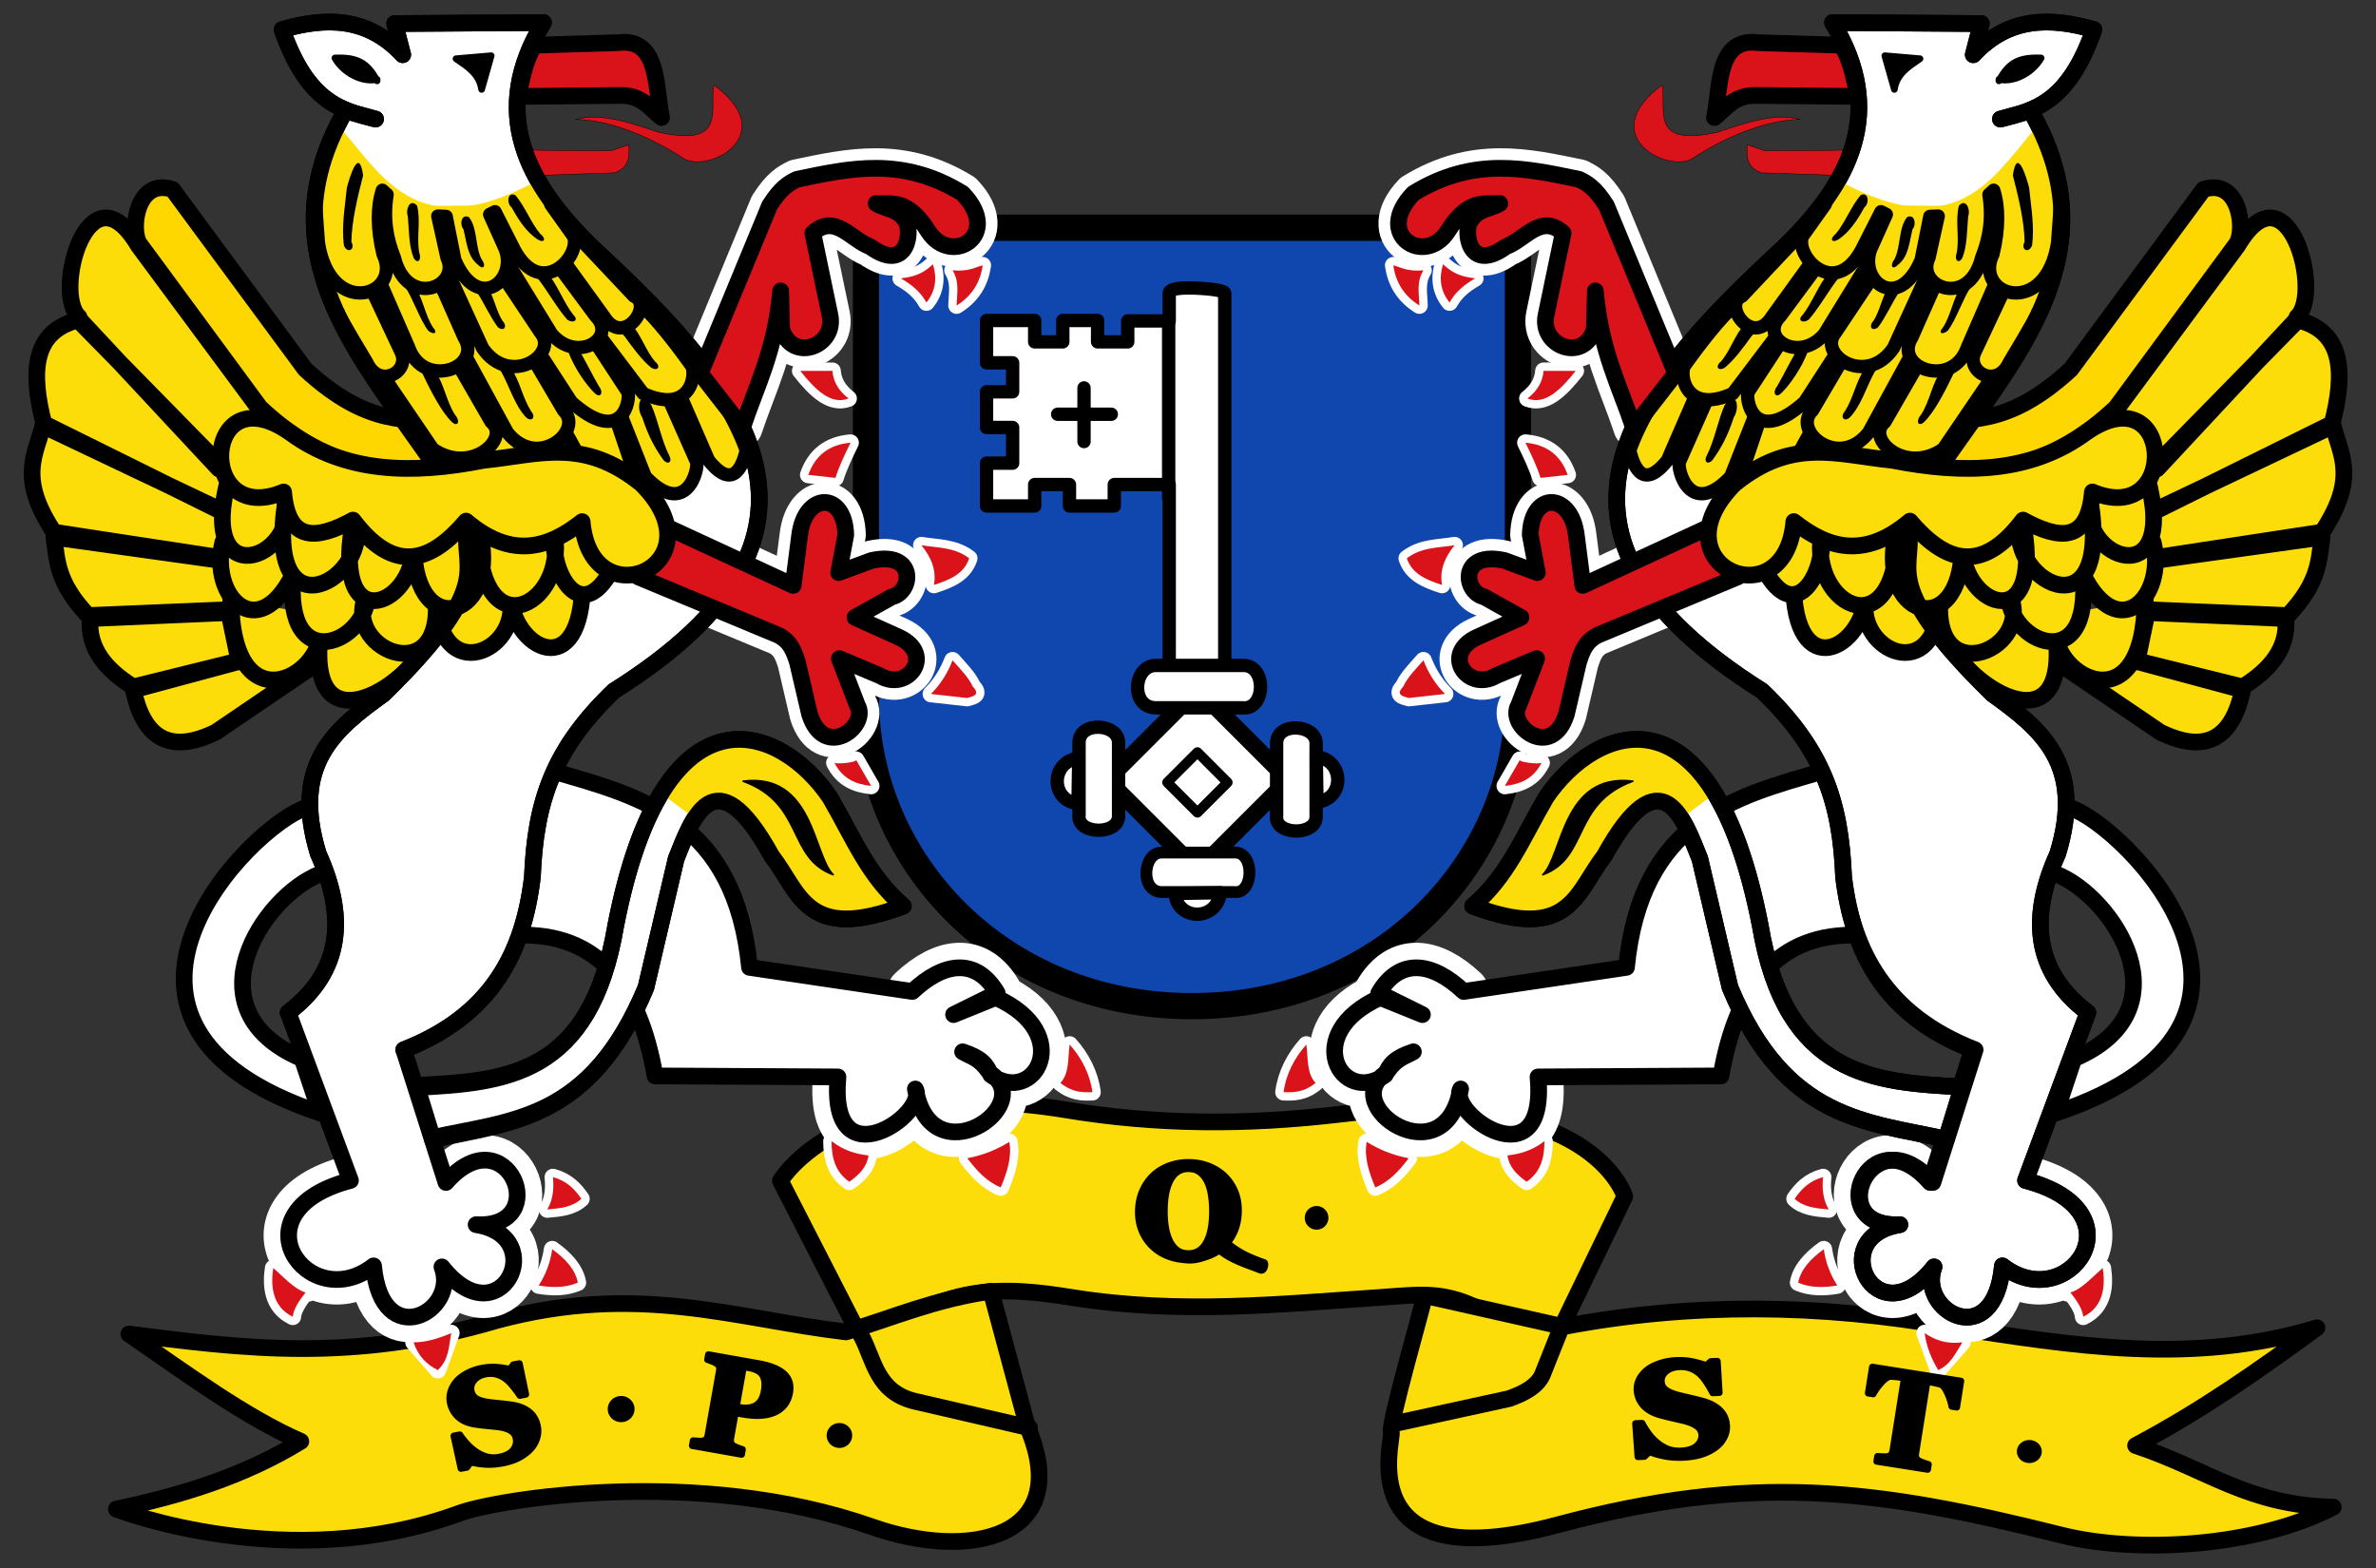 <svg xmlns:dc="http://purl.org/dc/elements/1.1/" xmlns:cc="http://creativecommons.org/ns#" xmlns:rdf="http://www.w3.org/1999/02/22-rdf-syntax-ns#" xmlns:svg="http://www.w3.org/2000/svg" xmlns="http://www.w3.org/2000/svg" height="330" width="500" class="nicermediapages-SVG" id="svg2"><rect width="100%" height="100%" fill="#333333" stroke="none"/><defs id="defs208"></defs><g transform="matrix(0.351,0,0,0.351,6.27,-7.638)" id="g5417"><path style="opacity:1;fill:#fcdd09;fill-opacity:1;fill-rule:nonzero;stroke:#000000;stroke-width:10;stroke-linecap:round;stroke-linejoin:round;stroke-miterlimit:4;stroke-dasharray:none;stroke-opacity:1" d="m 450,729.75 51.25,100 c 45.371,-38.844 81.842,-36.727 123.75,-30 64.528,10.358 126.283,3.806 183.75,0 35.632,-2.36 49.183,-7.194 101.25,35 l 46.25,-95.625 c 0,0 -19.686,-67.204 -170,-49.375 -57.267,6.792 -110.54,6.501 -165,-2.5 C 487.907,665.212 450,729.75 450,729.75 Z" id="path5365"></path><path style="opacity:1;fill:#fcdd09;fill-opacity:1;fill-rule:nonzero;stroke:#000000;stroke-width:10;stroke-linecap:round;stroke-linejoin:round;stroke-miterlimit:4;stroke-dasharray:none;stroke-opacity:1" d="m 836.25,798.5 c 0,2.5 -21.875,78.125 -20,81.875 1.875,3.75 -26.624,89.52 100,55.625 115.979,-31.045 189.728,-21.921 301.875,6.25 45.45,11.304 117.023,7.059 162.907,-16.83 -51.096,-0.985 -74.948,-22.411 -118.532,-36.92 40.426,-21.454 74.883,-45.892 108.75,-70.625 -75.536,22.92 -147.705,10.482 -220,-0.625 -78.102,-13.77 -155.44,-14.559 -231.875,0 z" id="path5367"></path><path style="opacity:1;fill:#fcdd09;fill-opacity:1;fill-rule:nonzero;stroke:#000000;stroke-width:10;stroke-linecap:round;stroke-linejoin:round;stroke-miterlimit:4;stroke-dasharray:none;stroke-opacity:1" d="M 819.032,875.194 886.875,860.375 c 9.577,-3.337 17.068,-7.716 20,-14.375 l 11.555,-28.997" id="path5369"></path><path style="opacity:1;fill:#fcdd09;fill-opacity:1;fill-rule:nonzero;stroke:#000000;stroke-width:10;stroke-linecap:round;stroke-linejoin:round;stroke-miterlimit:4;stroke-dasharray:none;stroke-opacity:1" d="m 576.25,796 21.875,81.25 c 28.275,66.424 -34.143,80.744 -93.125,60 C 400.718,900.574 279.848,920.895 257.5,929.125 154.906,966.906 51.875,926.625 51.875,926.625 90.108,918.516 127.577,907.351 162.5,886 129.292,871.544 94.172,845.617 59.375,821.625 126.463,830.211 193.406,839.051 280,813.5 c 84.876,-22.849 142.885,-0.92 209.375,6.875 28.388,-8.695 54.289,-19.878 86.875,-24.375 z" id="path5371"></path><path style="opacity:1;fill:#fcdd09;fill-opacity:1;fill-rule:nonzero;stroke:#000000;stroke-width:10;stroke-linecap:round;stroke-linejoin:round;stroke-miterlimit:4;stroke-dasharray:none;stroke-opacity:1" d="m 498.299,822.337 c 7.931,14.272 9.007,34.716 33.576,39.913 l 67.5,15.625" id="path5373"></path></g><path id="path5699" d="m 406.156,248.858 c -12.834,-14.663 -22.898,9.758 -6.346,8.884 -15.824,2.461 -5.06,24.387 7.192,8.884 -3.617,9.382 12.664,18.262 14.384,-0.212 13.748,10.69 29.716,-11.472 4.865,-17.98" style="opacity:1;fill:none;fill-opacity:1;fill-rule:nonzero;stroke:#ffffff;stroke-width:10.534;stroke-linecap:round;stroke-linejoin:round;stroke-miterlimit:4;stroke-dasharray:none;stroke-opacity:1"></path><path id="path22" stroke-miterlimit="4" d="m 182.227,47.934 137.201,0 0,98.973 c 0,34.129 -28.144,64.844 -68.601,64.844 -40.457,0 -68.601,-30.716 -68.601,-64.844 z" style="display:inline;fill:#0f47af;stroke:#000000;stroke-width:5.515;stroke-linecap:butt;stroke-linejoin:miter;stroke-miterlimit:4;stroke-dasharray:none"></path><path style="opacity:1;fill:#ffffff;fill-opacity:1;fill-rule:nonzero;stroke:#ffffff;stroke-width:8.427;stroke-linecap:round;stroke-linejoin:round;stroke-miterlimit:4;stroke-dasharray:none;stroke-opacity:1" d="m 141.038,111.241 25.877,11.966 1.346,-10.47 c 1.071,-9.196 9.509,-9.401 9.722,-0.15 l -1.496,7.928 6.88,-2.543 c 9.61,-2.151 8.698,6.696 4.338,7.628 l -7.778,4.338 9.274,4.188 c 7.631,3.567 1.865,11.588 -4.039,8.077 l -8.526,-3.59 3.765,9.795 c 2.596,4.351 -6.955,11.756 -10.047,1.872 l -2.543,-10.919 c -0.713,-2.166 -1.401,-4.343 -4.039,-5.684 l -29.467,-12.265 z" id="path5129"></path><path style="opacity:1;fill:#ffffff;fill-opacity:1;fill-rule:nonzero;stroke:#ffffff;stroke-width:8.427;stroke-linecap:round;stroke-linejoin:round;stroke-miterlimit:4;stroke-dasharray:none;stroke-opacity:1" d="m 147.362,78.574 14.596,-35.326 c 2.453,-3.849 4.084,-4.681 5.711,-5.5 11.099,-2.311 22.156,-4.887 34.903,2.961 8.475,8.818 -2.379,15.388 -7.192,8.038 -4.511,-7.252 -7.953,-5.603 -11,-5.923 1.851,1.171 4.641,1.076 6.134,3.596 1.51,1.706 0.721,11.357 -7.404,5.5 -4.129,-1.555 -7.428,-7.05 -12.057,-2.856 l 3.596,17.24 c 1.419,6.596 -7.951,10.096 -10.154,2.961 l -0.212,-8.038 c -1.17,12.824 -5.067,19.804 -8.038,28.768 z" id="path674"></path><path id="path5653" d="m 191.995,208.667 c 6.666,-6.253 13.449,-7.148 17.856,0.325 l -9.184,4.54 8.884,-3.596 c 16.934,7.601 8.132,22.932 -1.058,16.288 -0.889,-2.243 -2.074,-3.604 -5.923,-4.865 2.058,1.175 3.554,1.272 5.711,4.442 10.342,6.811 -12.293,22.253 -15.653,3.385 2.823,5.115 -18.312,19.918 -16.288,-2.538" style="opacity:1;fill:#ffffff;fill-opacity:1;fill-rule:nonzero;stroke:#ffffff;stroke-width:10.534;stroke-linecap:round;stroke-linejoin:round;stroke-miterlimit:4;stroke-dasharray:none;stroke-opacity:1"></path><path id="path543" d="m 67.403,234.262 c -56.061,-18.743 -14.594,-60.529 -2.961,-64.306 14.934,-16.606 33.899,-9.697 52.037,-7.615 18.993,5.432 38.201,10.524 41.249,41.249 l 34.268,5.077 c 6.666,-6.253 13.449,-7.148 17.856,0.325 l -9.184,4.54 8.884,-3.596 c 16.934,7.601 8.132,22.932 -1.058,16.288 -0.889,-2.243 -2.074,-3.604 -5.923,-4.865 2.058,1.175 3.554,1.272 5.711,4.442 10.342,6.811 -12.293,22.253 -15.653,3.385 2.823,5.115 -18.312,19.918 -16.288,-2.538 l -38.499,-0.212 c -3.308,-19.134 -12.144,-30.208 -28.98,-29.615 -4.364,-14 -15.185,-21.377 -41.46,-12.903 -12.057,4.665 -27.894,28.699 -3.808,38.922 z" style="opacity:1;fill:#ffffff;fill-opacity:1;fill-rule:nonzero;stroke:#000000;stroke-width:3.511;stroke-linecap:round;stroke-linejoin:round;stroke-opacity:1"></path><path id="path473" d="m 111.372,31.508 c 0.529,0.212 17.27,0.212 17.27,0.212 l 3.702,-1.269 c 0.115,2.448 0.131,4.855 -3.067,5.923 L 113.517,36.902 Z" style="opacity:1;fill:#da121a;fill-opacity:1;fill-rule:nonzero;stroke:#000000;stroke-width:0.088;stroke-linecap:round;stroke-linejoin:round;stroke-opacity:1"></path><path id="path471" d="M 112.459,9.509 130.122,8.98 c 8.76,-1.127 7.754,9.723 9.096,15.759 -2.593,-2.098 -4.194,-4.711 -8.673,-4.654 l -21.576,0.212 c 0.97,-3.663 1.171,-6.855 3.49,-10.788 z" style="opacity:1;fill:#da121a;fill-opacity:1;fill-rule:nonzero;stroke:#000000;stroke-width:3.511;stroke-linecap:round;stroke-linejoin:round;stroke-opacity:1"></path><path id="path5131" d="m 93.844,248.858 c 12.834,-14.663 22.898,9.758 6.346,8.884 15.824,2.461 5.06,24.387 -7.192,8.884 3.617,9.382 -12.664,18.262 -14.384,-0.212 -13.748,10.69 -29.716,-11.472 -4.865,-17.98" style="opacity:1;fill:#ffffff;fill-opacity:1;fill-rule:nonzero;stroke:#ffffff;stroke-width:10.534;stroke-linecap:round;stroke-linejoin:round;stroke-miterlimit:4;stroke-dasharray:none;stroke-opacity:1"></path><path id="path439" d="m 114.363,4.749 c -11.457,18.796 -3.771,33.847 10.577,47.595 32.265,29.815 56.882,59.93 4.231,93.074 -12.741,12.247 -16.492,23.191 -17.134,39.134 -1.87,15.706 -8.365,29.099 -27.076,36.384 l 8.884,27.922 c 12.834,-14.663 22.898,9.758 6.346,8.884 15.824,2.461 5.06,24.387 -7.192,8.884 3.617,9.382 -12.664,18.262 -14.384,-0.212 -13.748,10.69 -29.716,-11.472 -4.865,-17.98 L 60.634,213.109 C 72.126,204.443 72.938,192.856 66.979,179.687 61.173,160.799 70.553,153.367 80.729,146.053 105.926,121.339 96.008,119.768 98.709,109.881 85.135,83.329 52.124,59.007 72.68,23.313 l 6.357,1.744 C 71.944,23.239 64.809,21.776 59.364,6.23 68.516,3.62 77.277,3.483 84.748,11.518 L 83.056,4.961 Z" style="opacity:1;fill:#ffffff;fill-opacity:1;fill-rule:nonzero;stroke:#000000;stroke-width:3.511;stroke-linecap:round;stroke-linejoin:round;stroke-opacity:1"></path><path id="path513" d="m 72.382,27.778 c 8.847,10.59 16.429,23.178 39.937,10.62 15.447,19.189 36.213,37.126 45.621,57.736 L 94.22,100.771 C 75.773,74.639 59.348,50.214 71.634,27.628" style="opacity:1;fill:#fcdd09;fill-opacity:1;fill-rule:nonzero;stroke:none;stroke-width:8;stroke-linecap:round;stroke-linejoin:round;stroke-opacity:1"></path><path id="path477" d="m 118.452,89.852 5.833,10.62 8.975,-1.496 -4.338,-12.864 1.204,-0.175 5.676,14.385 c 8.68,9.083 11.373,-1.791 10.769,-3.141 l -5.833,-13.163 2.393,-0.897 5.983,13.761 c 5.655,7.07 7.387,0.008 7.928,-2.094 -2.424,-6.699 -6.365,-12.791 -10.769,-18.697" style="opacity:1;fill:#fcdd09;fill-opacity:1;fill-rule:nonzero;stroke:#000000;stroke-width:2.809;stroke-linecap:round;stroke-linejoin:round;stroke-opacity:1"></path><path id="path441" d="m 36.307,39.863 27.922,37.864 C 77.729,90.133 85.637,87.86 94.902,89.151 l 0.635,9.096 C 81.146,100.864 67.411,97.798 54.711,85.766 L 29.327,51.286 C 27.371,48.227 28.778,37.379 36.307,39.863 Z" style="opacity:1;fill:#ffd700;fill-opacity:1;fill-rule:nonzero;stroke:#000000;stroke-width:3.511;stroke-linecap:round;stroke-linejoin:round;stroke-opacity:1"></path><path id="path518" d="M 80.609,79.082 91.079,94.489 c 7.919,5.521 16.459,-2.167 12.265,-5.684 l -7.329,-12.714 2.076,-0.967 8.694,15.925 c 6.351,7.973 16.203,-0.455 11.817,-4.637 l -6.669,-11.332 1.434,-1.083 6.881,10.62 c 9.808,8.728 12.264,1.084 11.966,-1.944 l -7.628,-11.667 1.496,-0.449 9.274,12.265 c 9.927,4.5 11.258,-3.909 10.171,-5.833 -3.526,-4.927 -7.146,-9.574 -11.069,-13.312" style="opacity:1;fill:#fcdd09;fill-opacity:1;fill-rule:nonzero;stroke:#000000;stroke-width:2.809;stroke-linecap:round;stroke-linejoin:round;stroke-opacity:1"></path><path id="path520" d="m 71.186,65.77 c 0,0.598 5.983,10.47 5.983,10.47 2.637,5.803 9.336,1.952 7.18,-2.244 l -7.03,-14.958 2.094,-1.047 6.581,15.107 c 3.102,8.937 15.695,4.343 11.667,-2.094 l -5.833,-13.163 2.543,-0.299 7.18,15.706 c 5.707,8.307 15.976,1.425 12.265,-3.141 l -9.274,-13.911 2.244,-1.047 9.274,15.107 c 5.261,6.316 13.957,0.98 9.274,-3.739 l -8.526,-11.517 1.346,-0.748 8.975,12.415 c 4.06,6.523 10.46,-2.525 6.282,-4.338 L 121.144,49.317" style="opacity:1;fill:#fcdd09;fill-opacity:1;fill-rule:nonzero;stroke:#000000;stroke-width:2.809;stroke-linecap:round;stroke-linejoin:round;stroke-opacity:1"></path><path id="path522" d="m 115.909,43.035 4.786,6.731 c 1.586,4.194 -6.763,13.269 -12.422,2.868 l -4.101,-8.079 -1.127,0.574 3.291,7.329 c 2.495,6.799 -5.892,13.372 -10.62,2.244 l -1.826,-9.152 -1.764,-0.076 1.944,8.779 c 2.897,6.054 -8.352,10.817 -11.069,0 -1.585,-3.989 -2.352,-8.122 -1.545,-13.307 l -0.998,-0.903 c -1.114,3.418 -1.164,8.052 0.15,13.462 4.188,8.753 -11.087,13.708 -13.604,-2.393 l -0.544,-7.468" style="opacity:1;fill:#fcdd09;fill-opacity:1;fill-rule:nonzero;stroke:#000000;stroke-width:2.809;stroke-linecap:round;stroke-linejoin:round;stroke-opacity:1"></path><path d="m 45.403,154.091 c -9.99,4.854 -15.245,0.914 -17.346,-8.884 l 21.999,-5.923 15.295,1.26 z m -17.346,-9.519 c -5.711,-3.577 -9.566,-7.997 -9.096,-14.384 l 29.192,-1.269 2.115,10.154 z m -9.519,-15.019 c -6.67,-7.053 -6.477,-11.612 -7.192,-16.5 l 36.384,5.077 1.058,10.154 z M 11.346,111.996 C 3.754,100.512 7.526,95.713 9.02,89.574 L 47.73,107.977 47.307,117.496 Z M 9.231,89.151 C 6.437,78.349 6.873,69.749 16.423,67.363 l 32.999,33.634 -2.626,6.758 z M 16.635,66.728 C 11.075,61.82 18.595,33.964 29.115,51.709 L 57.461,89.997 46.038,98.67 17.058,67.574" style="opacity:1;fill:#fcdd09;fill-opacity:1;fill-rule:nonzero;stroke:#000000;stroke-width:3.511;stroke-linecap:round;stroke-linejoin:round;stroke-opacity:1" id="path453"></path><path id="path463" d="m 48.576,126.275 c 0.308,26.487 19.262,16.214 18.932,6.24 -3.718,27.044 20.565,10.876 23.018,0.824" style="opacity:1;fill:#fcdd09;fill-opacity:1;fill-rule:nonzero;stroke:#000000;stroke-width:3.511;stroke-linecap:round;stroke-linejoin:round;stroke-opacity:1"></path><path id="path459" d="m 46.884,114.111 c -2.767,11.358 7.31,21.846 14.807,6.769 -2.091,22.07 16.069,14.279 15.653,3.808 -6.056,11.754 15.954,21.071 14.384,1.481 0.809,18.41 17.585,10.931 15.653,-0.106 1.304,11.291 16.024,17.984 15.197,-5.817" style="opacity:1;fill:#fcdd09;fill-opacity:1;fill-rule:nonzero;stroke:#000000;stroke-width:3.511;stroke-linecap:round;stroke-linejoin:round;stroke-opacity:1"></path><path id="path455" d="m 48.153,100.573 c -6.887,24.839 14.672,17.166 12.057,4.442 -5.061,29.857 18.787,16.794 14.384,3.596 -5.472,25.916 12.34,19.463 12.48,6.346 0.127,20.535 19.003,15.262 13.538,-4.231 -0.319,26.554 18.691,17.059 16.076,1.692 -1.12,9.451 7.957,23.491 15.23,-0.74" style="opacity:1;fill:#fcdd09;fill-opacity:1;fill-rule:nonzero;stroke:#000000;stroke-width:3.511;stroke-linecap:round;stroke-linejoin:round;stroke-opacity:1"></path><path id="path467" d="m 95.959,12.364 7.404,-0.635 -2.01,7.086 c -0.478,-3.282 -3.004,-4.809 -5.394,-6.452 z" style="opacity:1;fill:#000000;fill-opacity:1;fill-rule:nonzero;stroke:#000000;stroke-width:1.405;stroke-linecap:round;stroke-linejoin:round;stroke-opacity:1"></path><path id="path469" d="m 79.354,17.018 c -1.99,-3.802 -4.159,-5.015 -8.884,-4.812 1.874,3.281 5.938,5.211 8.884,4.495" style="opacity:1;fill:#000000;fill-opacity:1;fill-rule:nonzero;stroke:#000000;stroke-width:1.405;stroke-linecap:round;stroke-linejoin:round;stroke-opacity:1"></path><path id="path475" d="m 121.132,25.162 c 5.059,-1.469 11.182,0.522 17.346,2.644 14.697,3.322 10.715,-4.851 11.74,-9.942 14.418,10.714 -1.385,18.747 -6.452,15.442 -13.291,-8.671 -22.634,-8.144 -22.634,-8.144 z" style="opacity:1;fill:#da121a;fill-opacity:1;fill-rule:nonzero;stroke:#000000;stroke-width:0.088;stroke-linecap:round;stroke-linejoin:round;stroke-opacity:1"></path><path id="path5651" d="M 60.634,213.109 C 72.126,204.443 72.938,192.856 66.979,179.687 61.173,160.799 70.553,153.367 80.729,146.053 105.926,121.339 96.008,119.768 98.709,109.881 85.135,83.329 52.124,59.007 72.68,23.313 l 6.357,1.744 C 71.944,23.239 64.809,21.776 59.364,6.23 68.516,3.62 77.277,3.483 84.748,11.518 L 83.056,4.961 114.363,4.749 c -11.457,18.796 -3.771,33.847 10.577,47.595 32.265,29.815 56.882,59.93 4.231,93.074 -12.741,12.247 -16.492,23.191 -17.134,39.134 -1.87,15.706 -8.365,29.099 -27.076,36.384" style="opacity:1;fill:none;fill-opacity:1;fill-rule:nonzero;stroke:#000000;stroke-width:3.511;stroke-linecap:round;stroke-linejoin:round;stroke-opacity:1"></path><path id="path527" d="m 141.038,111.241 25.877,11.966 1.346,-10.47 c 1.071,-9.196 9.509,-9.401 9.722,-0.15 l -1.496,7.928 6.88,-2.543 c 9.61,-2.151 8.698,6.696 4.338,7.628 l -7.778,4.338 9.274,4.188 c 7.631,3.567 1.865,11.588 -4.039,8.077 l -8.526,-3.59 3.765,9.795 c 2.596,4.351 -6.955,11.756 -10.047,1.872 l -2.543,-10.919 c -0.713,-2.166 -1.401,-4.343 -4.039,-5.684 l -29.467,-12.265 z" style="opacity:1;fill:#da121a;fill-opacity:1;fill-rule:nonzero;stroke:#000000;stroke-width:3.511;stroke-linecap:round;stroke-linejoin:round;stroke-opacity:1"></path><path id="path461" d="M 61.057,91.054 C 42.529,78.121 41.185,111.291 59.682,103.535 c 0.916,10.694 6.954,10.08 14.596,5.923 8.906,11.756 16.575,8.656 23.797,0.212 9.63,8.125 17.323,5.707 24.432,0.106 1.808,21.07 29.493,9.191 12.48,-7.932 -12.248,-9.902 -21.472,-6.147 -33.211,-4.971 -15.009,2.965 -29.08,2.728 -40.72,-5.817 z" style="opacity:1;fill:#fcdd09;fill-opacity:1;fill-rule:nonzero;stroke:#000000;stroke-width:3.511;stroke-linecap:round;stroke-linejoin:round;stroke-opacity:1"></path><path id="path507" d="M 72.995,39.502 C 72.591,43.53 71.841,47.647 72.373,51.68 c 0.761,1.805 2.479,0.82 1.569,-0.777 0.091,-4.523 1.347,-9.584 2.471,-13.978 -0.858,-6.275 -2.865,0.427 -3.418,2.578 z m 34.691,4.176 c 1.542,2.809 3.176,5.225 5.464,6.727 1.45,0.854 1.861,-0.18 0.545,-1.186 -1.922,-2.251 -3.309,-5.94 -5.25,-8.151 -1.627,-0.804 -1.931,1.669 -0.759,2.61 z m -21.861,1.859 c 0.28,3.395 0.214,6.234 1.226,8.732 0.787,1.403 1.744,0.459 1.192,-1.041 -0.64,-3.242 0.344,-6.72 -0.463,-9.911 -1.48,-1.724 -2.497,0.77 -1.955,2.22 z m 11.701,2.701 c 0.728,2.934 0.844,5.743 3.059,7.492 1.173,1.212 1.788,0.174 0.772,-1.143 -1.399,-2.647 -0.815,-6.509 -2.654,-8.866 -1.598,-0.843 -2.056,1.506 -1.177,2.517 z m 15.581,10.275 c 1.948,2.44 4.212,6.465 6.288,8.778 1.341,0.877 2.429,0.054 1.258,-1.024 -2.022,-2.541 -3.389,-6.482 -5.536,-8.9 -1.582,-0.774 -3.151,0.225 -2.011,1.147 z m -27.806,1.942 c 1.605,2.393 3.079,6.888 4.828,9.161 1.258,0.972 2.05,0.454 0.991,-0.717 -1.668,-2.502 -2.217,-6.535 -4.02,-8.926 -1.569,-0.959 -2.826,-0.52 -1.799,0.482 z m 15.041,0.993 c 1.402,2.098 2.899,5.436 4.437,7.423 1.259,1.004 2.084,-0.133 1.003,-1.314 -1.468,-2.204 -1.818,-5.337 -3.421,-7.431 -1.566,-0.964 -3.042,0.317 -2.018,1.322 z m 31.047,9.273 c 1.942,2.685 3.591,4.935 5.645,6.658 1.394,0.841 2.106,-0.246 0.848,-1.265 -2.025,-2.285 -2.998,-5.832 -5.142,-7.988 -1.619,-0.692 -2.537,1.733 -1.351,2.595 z m -11.812,3.282 c 1.226,3.336 3.716,6.978 5.64,8.806 1.206,1.089 1.848,-0.27 0.814,-1.511 -1.614,-2.759 -2.859,-5.607 -4.614,-8.263 -1.681,-1.12 -2.863,-0.119 -1.84,0.968 z m -14.084,4.248 c 1.672,3.008 2.862,7.099 5.146,9.515 1.199,1.19 2.251,0.058 1.137,-1.2 -1.867,-2.985 -2.288,-6.177 -4.232,-9.104 -1.541,-1.211 -3.11,-0.278 -2.051,0.788 z M 88.888,78.609 c 1.599,3.348 4.015,8.188 6.31,10.302 1.255,1.018 1.647,-0.417 0.566,-1.604 -1.916,-2.953 -2.265,-6.533 -4.316,-9.376 -1.561,-0.973 -3.578,-0.332 -2.559,0.679 z m 46.269,9.26 c 1.289,3.99 2.718,6.542 4.52,9.034 1.067,1.025 1.859,0.185 1.122,-1.098 -1.652,-3.291 -2.313,-7.388 -3.761,-10.599 -2.428,-3.42 -3.277,0.572 -1.881,2.663 z" style="color:#000000;font-style:normal;font-variant:normal;font-weight:normal;font-stretch:normal;font-size:medium;line-height:normal;font-family:sans-serif;text-indent:0;text-align:start;text-decoration:none;text-decoration-line:none;text-decoration-style:solid;text-decoration-color:#000000;letter-spacing:normal;word-spacing:normal;text-transform:none;direction:ltr;block-progression:tb;writing-mode:lr-tb;baseline-shift:baseline;text-anchor:start;white-space:normal;clip-rule:nonzero;display:inline;overflow:visible;visibility:visible;opacity:1;isolation:auto;mix-blend-mode:normal;color-interpolation:sRGB;color-interpolation-filters:linearRGB;solid-color:#000000;solid-opacity:1;fill:#000000;fill-opacity:1;fill-rule:nonzero;stroke:none;stroke-width:8;stroke-linecap:round;stroke-linejoin:round;stroke-miterlimit:4;stroke-dasharray:none;stroke-dashoffset:0;stroke-opacity:1;color-rendering:auto;image-rendering:auto;shape-rendering:auto;text-rendering:auto;enable-background:accumulate"></path><path id="path525" d="m 147.362,78.574 14.596,-35.326 c 2.453,-3.849 4.084,-4.681 5.711,-5.5 11.099,-2.311 22.156,-4.887 34.903,2.961 8.475,8.818 -2.379,15.388 -7.192,8.038 -4.511,-7.252 -7.953,-5.603 -11,-5.923 1.851,1.171 4.641,1.076 6.134,3.596 1.51,1.706 0.721,11.357 -7.404,5.5 -4.129,-1.555 -7.428,-7.05 -12.057,-2.856 l 3.596,17.24 c 1.419,6.596 -7.951,10.096 -10.154,2.961 l -0.212,-8.038 c -1.17,12.824 -5.067,19.804 -8.038,28.768 z" style="opacity:1;fill:#da121a;fill-opacity:1;fill-rule:nonzero;stroke:#000000;stroke-width:3.511;stroke-linecap:round;stroke-linejoin:round;stroke-opacity:1"></path><path id="path545" d="m 87.616,228.438 c 18.595,-0.986 36.637,-1.818 41.977,-33.732 10.189,-52.051 34.752,-42.127 45.056,-26.865 5.171,8.926 8.131,16.595 15.442,22.846 -20.458,7.719 -21.701,-2.778 -27.711,-10.577 -12.037,-21.822 -16.847,-7.444 -20.096,0.635 l -6.346,27.076 c -11.672,28.088 -28.391,27.908 -44.938,31.617 z" style="opacity:1;fill:#ffffff;fill-opacity:1;fill-rule:nonzero;stroke:#000000;stroke-width:3.511;stroke-linecap:round;stroke-linejoin:round;stroke-opacity:1"></path><path id="path549" d="m 146.123,172.194 -7.03,-5.235 c 9.719,-16.176 20.16,-11.607 30.663,-5.235 l 20.268,28.868 c -14.483,7.382 -23.004,0.345 -28.943,-12.938 -4.65,-6.023 -9.156,-13.84 -14.958,-5.46 z" style="opacity:1;fill:#fcdd09;fill-opacity:1;fill-rule:nonzero;stroke:none;stroke-width:10;stroke-linecap:round;stroke-linejoin:round;stroke-opacity:1"></path><path style="opacity:1;fill:none;fill-opacity:1;fill-rule:nonzero;stroke:#000000;stroke-width:3.511;stroke-linecap:round;stroke-linejoin:round;stroke-opacity:1" d="m 87.616,228.87 c 18.595,-0.986 36.637,-2.251 41.977,-34.165 10.189,-52.051 34.752,-42.127 45.056,-26.865 5.171,8.926 8.131,16.595 15.442,22.846 -20.458,7.719 -21.701,-2.778 -27.711,-10.577 -12.037,-21.822 -16.847,-7.444 -20.096,0.635 l -6.346,27.076 c -11.672,28.088 -28.391,28.341 -44.938,32.05" id="path565"></path><path id="path547" d="m 156.383,164.407 c 14.814,-1.826 14.755,15.566 18.95,19.683 -9.757,-3.569 -6.032,-14.937 -18.95,-19.683 z" style="opacity:1;fill:#000000;fill-opacity:1;fill-rule:nonzero;stroke:#000000;stroke-width:0.351;stroke-linecap:round;stroke-linejoin:round;stroke-opacity:1"></path><path id="path568" style="opacity:1;fill:#ffffff;fill-opacity:1;fill-rule:nonzero;stroke:#ffffff;stroke-width:3.511;stroke-linecap:round;stroke-linejoin:round;stroke-opacity:1" d="m 64.305,272.036 c -1.513,1.871 -2.571,3.612 -2.692,5.086 -4.457,-2.166 -4.64,-6.753 -4.113,-10.246 2.406,2.017 4.633,4.753 7.404,5.31 m 22.137,10.321 7.928,-1.944 -2.842,7.778 z m 29.167,-19.594 c -0.371,2.639 -1.274,5.189 -2.842,7.628 2.918,0.505 5.706,0.488 8.227,-0.598 -0.494,-2.669 -2.502,-4.959 -5.385,-7.03 z m 0.15,-15.182 c 0.273,2.653 -0.074,4.95 -1.197,6.806 2.661,-0.213 5.3,-0.469 7.18,-2.244 -1.376,-1.984 -3.027,-3.762 -5.983,-4.562 z m 108.742,-27.896 c -0.424,2.904 0.008,5.937 -1.944,8.077 2.636,2.088 4.677,1.993 6.731,1.944 -0.502,-3.787 -2.294,-7.229 -4.786,-10.022 z m -21.539,23.932 c 3.611,-0.7 6.406,-1.945 8.825,-3.44 0.601,3.071 -0.421,6.304 -1.795,9.573 -2.947,-1.199 -5.069,-3.553 -7.03,-6.133 z m -28.569,-3.59 c 2.711,2.063 5.265,2.708 7.778,2.992 -0.377,2.571 -2.083,4.146 -4.039,5.534 -2.967,-2.039 -3.748,-5.098 -3.739,-8.526 z m 0.61,-79.633 c 0.654,0.346 4.877,-0.14 4.548,-0.635 l 3.173,5.5 c -3.149,-0.356 -5.973,-1.428 -7.721,-4.865 z m 24.855,-21.576 c -0.932,2.362 -2.214,4.724 -4.548,7.086 l 7.615,0.846 c 1.362,-0.368 2.82,-0.692 1.163,-2.433 -0.808,-1.833 -2.622,-3.667 -4.231,-5.5 z m -6.558,-24.22 c 1.955,2.427 3.216,5.086 2.644,8.356 3.28,-1.056 6.345,-2.328 7.404,-5.606 -3.138,-2.396 -6.65,-2.176 -10.048,-2.75 z m 6.558,-57.854 c 3.387,0.283 4.518,-0.561 6.346,-1.058 -0.508,3.483 -2.174,6.387 -5.5,8.461 0.066,-2.468 0.671,-4.936 -0.846,-7.404 z m -10.894,1.692 c 3.929,-0.43 5.31,-1.709 6.769,-2.961 0.902,2.951 0.543,5.651 -1.375,8.038 -1.306,-2.348 -3.247,-3.85 -5.394,-5.077 z m -21.153,19.461 6.769,0 c 0.164,2.215 1.247,4.167 3.385,5.817 -3.628,1.414 -6.926,-1.716 -10.154,-5.817 z m 1.692,21.894 5.711,0.635 c 0.707,-2.293 1.91,-4.833 3.173,-7.404 -4.536,0.396 -7.451,2.707 -8.884,6.769 z"></path><path d="m 64.305,272.036 c -1.513,1.871 -2.571,3.612 -2.692,5.086 -4.457,-2.166 -4.64,-6.753 -4.113,-10.246 2.406,2.017 4.633,4.753 7.404,5.31 m 22.137,10.321 c 2.643,0.012 5.285,-0.836 7.928,-1.944 -0.528,2.712 -0.462,5.595 -2.842,7.778 -2.342,-1.169 -4.152,-2.975 -5.086,-5.833 z m 29.167,-19.594 c -0.371,2.639 -1.274,5.189 -2.842,7.628 2.918,0.505 5.706,0.488 8.227,-0.598 -0.494,-2.669 -2.502,-4.959 -5.385,-7.03 z m 0.15,-15.182 c 0.273,2.653 -0.074,4.95 -1.197,6.806 2.661,-0.213 5.3,-0.469 7.18,-2.244 -1.376,-1.984 -3.027,-3.762 -5.983,-4.562 z m 108.742,-27.896 c -0.424,2.904 0.008,5.937 -1.944,8.077 2.636,2.088 4.677,1.993 6.731,1.944 -0.502,-3.787 -2.294,-7.229 -4.786,-10.022 z m -21.539,23.932 c 3.611,-0.7 6.406,-1.945 8.825,-3.44 0.601,3.071 -0.421,6.304 -1.795,9.573 -2.947,-1.199 -5.069,-3.553 -7.03,-6.133 z m -28.569,-3.59 c 2.711,2.063 5.265,2.708 7.778,2.992 -0.377,2.571 -2.083,4.146 -4.039,5.534 -2.967,-2.039 -3.748,-5.098 -3.739,-8.526 z m 0.61,-79.633 c 0.654,0.346 4.877,-0.14 4.548,-0.635 l 3.173,5.5 c -3.149,-0.356 -5.973,-1.428 -7.721,-4.865 z m 24.855,-21.576 c -0.932,2.362 -2.214,4.724 -4.548,7.086 l 7.615,0.846 c 1.362,-0.368 2.82,-0.692 1.163,-2.433 -0.808,-1.833 -2.622,-3.667 -4.231,-5.5 z m -6.558,-24.22 c 1.955,2.427 3.216,5.086 2.644,8.356 3.28,-1.056 6.345,-2.328 7.404,-5.606 -3.138,-2.396 -6.65,-2.176 -10.048,-2.75 z m 6.558,-57.854 c 3.387,0.283 4.518,-0.561 6.346,-1.058 -0.508,3.483 -2.174,6.387 -5.5,8.461 0.066,-2.468 0.671,-4.936 -0.846,-7.404 z m -10.894,1.692 c 3.929,-0.43 5.31,-1.709 6.769,-2.961 0.902,2.951 0.543,5.651 -1.375,8.038 -1.306,-2.348 -3.247,-3.85 -5.394,-5.077 z m -21.153,19.461 6.769,0 c 0.164,2.215 1.247,4.167 3.385,5.817 -3.628,1.414 -6.926,-1.716 -10.154,-5.817 z m 1.692,21.894 5.711,0.635 c 0.707,-2.293 1.91,-4.833 3.173,-7.404 -4.536,0.396 -7.451,2.707 -8.884,6.769 z" style="opacity:1;fill:#da121a;fill-opacity:1;fill-rule:nonzero;stroke:none;stroke-width:10;stroke-linecap:round;stroke-linejoin:round;stroke-opacity:1" id="path563"></path><g transform="matrix(0.351,0,0,0.351,6.27,-7.638)" style="fill:#ffffff" id="g5256"><path style="opacity:1;fill:#ffffff;fill-opacity:1;fill-rule:nonzero;stroke:#000000;stroke-width:10;stroke-linecap:round;stroke-linejoin:round;stroke-miterlimit:4;stroke-dasharray:none;stroke-opacity:1" d="m 645.95,489.364 54.286,-54.286 54.286,54.286 -54.286,54.286 z" id="rect5205"></path><path id="path5208" d="m 681.938,490.892 18.095,-18.095 18.095,18.095 -18.095,18.095 z" style="opacity:1;fill:#ffffff;fill-opacity:1;fill-rule:nonzero;stroke:#000000;stroke-width:6;stroke-linecap:round;stroke-linejoin:round;stroke-miterlimit:4;stroke-dasharray:none;stroke-opacity:1"></path><path id="path5213" d="m 678.782,532.944 43.46,0 c 12.253,-0.627 11.732,25.088 0,23.685 l -43.46,0 c -13.243,0.156 -11.679,-23.897 0,-23.685 z" style="opacity:1;fill:#ffffff;fill-opacity:1;fill-rule:nonzero;stroke:#000000;stroke-width:7.073;stroke-linecap:round;stroke-linejoin:round;stroke-miterlimit:4;stroke-dasharray:none;stroke-opacity:1"></path><path style="opacity:1;fill:#ffffff;fill-opacity:1;fill-rule:nonzero;stroke:#000000;stroke-width:8;stroke-linecap:round;stroke-linejoin:round;stroke-miterlimit:4;stroke-dasharray:none;stroke-opacity:1" d="m 652.756,467.132 0,43.46 c 0.627,12.253 -25.088,11.732 -23.685,0 l 0,-43.46 c -0.156,-13.243 23.897,-11.679 23.685,0 z" id="path5215"></path><path id="path5217" d="m 771.197,467.574 0,43.46 c 0.627,12.253 -25.088,11.732 -23.685,0 l 0,-43.46 c -0.156,-13.243 23.897,-11.679 23.685,0 z" style="opacity:1;fill:#ffffff;fill-opacity:1;fill-rule:nonzero;stroke:#000000;stroke-width:8;stroke-linecap:round;stroke-linejoin:round;stroke-miterlimit:4;stroke-dasharray:none;stroke-opacity:1"></path><path style="opacity:1;fill:#ffffff;fill-opacity:1;fill-rule:nonzero;stroke:#000000;stroke-width:8;stroke-linecap:round;stroke-linejoin:round;stroke-miterlimit:4;stroke-dasharray:none;stroke-opacity:1" d="m 628.441,503.508 c -16.553,-1.396 -16.808,-25.122 0.442,-27.179 z" id="path5219"></path><path id="path5221" d="m 771.714,502.624 c 16.553,-1.396 16.808,-25.122 -0.442,-27.179 z" style="opacity:1;fill:#ffffff;fill-opacity:1;fill-rule:nonzero;stroke:#000000;stroke-width:8;stroke-linecap:round;stroke-linejoin:round;stroke-miterlimit:4;stroke-dasharray:none;stroke-opacity:1"></path><path style="opacity:1;fill:#ffffff;fill-opacity:1;fill-rule:nonzero;stroke:#000000;stroke-width:8;stroke-linecap:round;stroke-linejoin:round;stroke-miterlimit:4;stroke-dasharray:none;stroke-opacity:1" d="m 686.604,557.472 c 1.396,16.553 25.122,16.808 27.179,-0.442 z" id="path5223"></path><g id="g5225" style="fill:#ffffff;stroke:#da121a"><path id="path5198" d="m 716.42,421.865 0,-224.235 c 0,-2.139 -13.822,-3.209 -21.646,-3.209 -7.823,0 -11.648,1.07 -11.648,3.209 l 0,16.556 -24.862,0 0,12.556 -18.077,0 0,-12.835 -20.862,0 0,12.835 -16.862,0 0,-12.835 -28.862,0 0,25.391 15.646,0 0,17.391 -15.646,0 0,21.391 15.646,0 0,21.389 -15.646,0 0,25.67 28.862,0 0,-12.835 20.862,0 0,12.835 26.862,0 0,-12.835 32.939,0 0,109.561 z" style="display:inline;fill:#ffffff;stroke:#000000;stroke-width:8;stroke-linecap:round;stroke-linejoin:round;stroke-miterlimit:4;stroke-dasharray:none"></path><path d="m 648.397,270.142 -32.154,0 m 15.804,-15.785 0,32.154" style="fill:#ffffff;stroke:#000000;stroke-width:8;stroke-linecap:round;stroke-linejoin:round;stroke-miterlimit:4;stroke-dasharray:none" id="path35"></path></g><path style="fill:#ffffff;stroke:#000000;stroke-width:8;stroke-linecap:butt;stroke-linejoin:miter;stroke-miterlimit:4;stroke-dasharray:none" d="m 682.793,214.334 0,106.844" id="path37"></path><path style="opacity:1;fill:#ffffff;fill-opacity:1;fill-rule:nonzero;stroke:#000000;stroke-width:8;stroke-linecap:round;stroke-linejoin:round;stroke-miterlimit:4;stroke-dasharray:none;stroke-opacity:1" d="m 675.314,420.756 51.823,0 c 14.611,-0.672 13.989,26.912 0,25.408 l -51.823,0 c -15.792,0.167 -13.926,-25.635 0,-25.408 z" id="rect5203"></path></g><path id="path5305" d="m 358.962,111.241 -25.877,11.966 -1.346,-10.47 c -1.071,-9.196 -9.509,-9.401 -9.722,-0.15 l 1.496,7.928 -6.88,-2.543 c -9.61,-2.151 -8.697,6.696 -4.338,7.628 l 7.778,4.338 -9.274,4.188 c -7.631,3.567 -1.865,11.588 4.039,8.077 l 8.526,-3.59 -3.765,9.795 c -2.596,4.351 6.955,11.756 10.047,1.872 l 2.543,-10.919 c 0.713,-2.166 1.401,-4.343 4.039,-5.684 l 29.466,-12.265 z" style="opacity:1;fill:#ffffff;fill-opacity:1;fill-rule:nonzero;stroke:#ffffff;stroke-width:8.427;stroke-linecap:round;stroke-linejoin:round;stroke-miterlimit:4;stroke-dasharray:none;stroke-opacity:1"></path><path id="path5307" d="M 352.638,78.574 338.042,43.248 c -2.453,-3.849 -4.084,-4.681 -5.711,-5.5 -11.099,-2.311 -22.156,-4.887 -34.903,2.961 -8.475,8.818 2.379,15.388 7.192,8.038 4.511,-7.252 7.953,-5.603 11,-5.923 -1.851,1.171 -4.641,1.076 -6.134,3.596 -1.51,1.706 -0.721,11.357 7.404,5.5 4.129,-1.555 7.428,-7.05 12.057,-2.856 l -3.596,17.24 c -1.419,6.596 7.951,10.096 10.154,2.961 l 0.212,-8.038 c 1.17,12.824 5.067,19.804 8.038,28.768 z" style="opacity:1;fill:#ffffff;fill-opacity:1;fill-rule:nonzero;stroke:#ffffff;stroke-width:8.427;stroke-linecap:round;stroke-linejoin:round;stroke-miterlimit:4;stroke-dasharray:none;stroke-opacity:1"></path><path id="path5693" d="m 308.005,208.667 c -6.666,-6.253 -13.449,-7.148 -17.856,0.325 l 9.184,4.54 -8.884,-3.596 c -16.934,7.601 -8.132,22.932 1.058,16.288 0.889,-2.243 2.074,-3.604 5.923,-4.865 -2.058,1.175 -3.554,1.272 -5.711,4.442 -10.342,6.811 12.293,22.253 15.653,3.385 -2.823,5.115 18.312,19.918 16.288,-2.538" style="opacity:1;fill:#ffffff;fill-opacity:1;fill-rule:nonzero;stroke:#ffffff;stroke-width:10.534;stroke-linecap:round;stroke-linejoin:round;stroke-miterlimit:4;stroke-dasharray:none;stroke-opacity:1"></path><path style="opacity:1;fill:#ffffff;fill-opacity:1;fill-rule:nonzero;stroke:#000000;stroke-width:3.511;stroke-linecap:round;stroke-linejoin:round;stroke-opacity:1" d="m 432.597,234.262 c 56.061,-18.743 14.594,-60.529 2.961,-64.306 -14.934,-16.606 -33.899,-9.697 -52.037,-7.615 -18.993,5.432 -38.201,10.524 -41.249,41.249 l -34.268,5.077 c -6.666,-6.253 -13.449,-7.148 -17.856,0.325 l 9.184,4.54 -8.884,-3.596 c -16.934,7.601 -8.132,22.932 1.058,16.288 0.889,-2.243 2.074,-3.604 5.923,-4.865 -2.058,1.175 -3.554,1.272 -5.711,4.442 -10.342,6.811 12.293,22.253 15.653,3.385 -2.823,5.115 18.312,19.918 16.288,-2.538 l 38.499,-0.212 c 3.308,-19.134 12.144,-30.208 28.98,-29.615 4.364,-14 15.185,-21.377 41.46,-12.903 12.057,4.665 27.894,28.699 3.808,38.922 z" id="path5309"></path><path style="opacity:1;fill:#da121a;fill-opacity:1;fill-rule:nonzero;stroke:#000000;stroke-width:0.088;stroke-linecap:round;stroke-linejoin:round;stroke-opacity:1" d="m 388.628,31.508 c -0.529,0.212 -17.27,0.212 -17.27,0.212 l -3.702,-1.269 c -0.115,2.448 -0.131,4.855 3.067,5.923 l 15.759,0.529 z" id="path5311"></path><path style="opacity:1;fill:#da121a;fill-opacity:1;fill-rule:nonzero;stroke:#000000;stroke-width:3.511;stroke-linecap:round;stroke-linejoin:round;stroke-opacity:1" d="M 387.541,9.509 369.878,8.98 c -8.76,-1.127 -7.754,9.723 -9.096,15.759 2.593,-2.098 4.194,-4.711 8.673,-4.654 l 21.576,0.212 c -0.97,-3.663 -1.171,-6.855 -3.49,-10.788 z" id="path5313"></path><path style="opacity:1;fill:#ffffff;fill-opacity:1;fill-rule:nonzero;stroke:#000000;stroke-width:3.511;stroke-linecap:round;stroke-linejoin:round;stroke-opacity:1" d="m 385.637,4.749 c 11.457,18.796 3.771,33.847 -10.577,47.595 -32.265,29.815 -56.882,59.93 -4.231,93.074 12.741,12.247 16.492,23.191 17.134,39.134 1.87,15.706 8.365,29.099 27.076,36.384 l -8.884,27.922 c -12.834,-14.663 -22.898,9.758 -6.346,8.884 -15.824,2.461 -5.06,24.387 7.192,8.884 -3.617,9.382 12.664,18.262 14.384,-0.212 13.748,10.69 29.716,-11.472 4.865,-17.98 l 13.115,-35.326 c -11.492,-8.666 -12.304,-20.253 -6.346,-33.422 5.806,-18.888 -3.574,-26.319 -13.75,-33.634 -25.197,-24.714 -15.279,-26.285 -17.98,-36.172 13.574,-26.551 46.586,-50.873 26.029,-86.568 l -6.357,1.744 c 7.093,-1.817 14.227,-3.28 19.673,-18.826 -9.152,-2.61 -17.913,-2.747 -25.384,5.288 l 1.692,-6.558 z" id="path5315"></path><path style="opacity:1;fill:#fcdd09;fill-opacity:1;fill-rule:nonzero;stroke:none;stroke-width:8;stroke-linecap:round;stroke-linejoin:round;stroke-opacity:1" d="m 427.618,27.778 c -8.847,10.59 -16.429,23.178 -39.937,10.62 -15.447,19.189 -36.213,37.126 -45.621,57.736 l 63.719,4.637 c 18.448,-26.132 34.873,-50.557 22.586,-73.143" id="path5317"></path><path style="opacity:1;fill:#fcdd09;fill-opacity:1;fill-rule:nonzero;stroke:#000000;stroke-width:2.809;stroke-linecap:round;stroke-linejoin:round;stroke-opacity:1" d="m 381.548,89.852 -5.833,10.62 -8.975,-1.496 4.338,-12.864 -1.204,-0.175 -5.676,14.385 c -8.68,9.083 -11.373,-1.791 -10.77,-3.141 l 5.833,-13.163 -2.393,-0.897 -5.983,13.761 c -5.655,7.07 -7.387,0.008 -7.928,-2.094 2.424,-6.699 6.365,-12.791 10.769,-18.697" id="path5319"></path><path style="opacity:1;fill:#ffd700;fill-opacity:1;fill-rule:nonzero;stroke:#000000;stroke-width:3.511;stroke-linecap:round;stroke-linejoin:round;stroke-opacity:1" d="m 463.693,39.863 -27.922,37.864 C 422.271,90.133 414.363,87.86 405.098,89.151 l -0.635,9.096 c 14.391,2.617 28.125,-0.448 40.826,-12.48 l 25.384,-34.48 c 1.956,-3.059 0.549,-13.907 -6.981,-11.423 z" id="path5321"></path><path style="opacity:1;fill:#fcdd09;fill-opacity:1;fill-rule:nonzero;stroke:#000000;stroke-width:2.809;stroke-linecap:round;stroke-linejoin:round;stroke-opacity:1" d="m 419.391,79.082 -10.47,15.406 c -7.919,5.521 -16.459,-2.167 -12.265,-5.684 l 7.329,-12.714 -2.076,-0.967 -8.694,15.925 c -6.351,7.973 -16.203,-0.455 -11.816,-4.637 l 6.669,-11.332 -1.434,-1.083 -6.881,10.62 c -9.808,8.728 -12.264,1.084 -11.966,-1.944 l 7.628,-11.667 -1.496,-0.449 -9.274,12.265 c -9.927,4.5 -11.258,-3.909 -10.171,-5.833 3.526,-4.927 7.146,-9.574 11.069,-13.312" id="path5323"></path><path style="opacity:1;fill:#fcdd09;fill-opacity:1;fill-rule:nonzero;stroke:#000000;stroke-width:2.809;stroke-linecap:round;stroke-linejoin:round;stroke-opacity:1" d="m 428.814,65.77 c 0,0.598 -5.983,10.47 -5.983,10.47 -2.637,5.803 -9.336,1.952 -7.18,-2.244 l 7.03,-14.958 -2.094,-1.047 -6.581,15.107 c -3.102,8.937 -15.695,4.343 -11.667,-2.094 l 5.833,-13.163 -2.543,-0.299 -7.18,15.706 c -5.707,8.307 -15.976,1.425 -12.265,-3.141 l 9.274,-13.911 -2.244,-1.047 -9.274,15.107 c -5.261,6.316 -13.957,0.98 -9.274,-3.739 l 8.526,-11.517 -1.346,-0.748 -8.975,12.415 c -4.06,6.523 -10.46,-2.525 -6.282,-4.338 l 12.265,-13.013" id="path5325"></path><path style="opacity:1;fill:#fcdd09;fill-opacity:1;fill-rule:nonzero;stroke:#000000;stroke-width:2.809;stroke-linecap:round;stroke-linejoin:round;stroke-opacity:1" d="m 384.091,43.035 -4.786,6.731 c -1.586,4.194 6.763,13.269 12.422,2.868 l 4.101,-8.079 1.127,0.574 -3.291,7.329 c -2.495,6.799 5.892,13.372 10.62,2.244 l 1.826,-9.152 1.764,-0.076 -1.944,8.779 c -2.897,6.054 8.352,10.817 11.069,0 1.585,-3.989 2.352,-8.122 1.545,-13.307 l 0.998,-0.903 c 1.114,3.418 1.164,8.052 -0.15,13.462 -4.188,8.753 11.087,13.708 13.604,-2.393 l 0.544,-7.468" id="path5327"></path><path id="path5329" style="opacity:1;fill:#fcdd09;fill-opacity:1;fill-rule:nonzero;stroke:#000000;stroke-width:3.511;stroke-linecap:round;stroke-linejoin:round;stroke-opacity:1" d="m 454.597,154.091 c 9.99,4.854 15.245,0.914 17.346,-8.884 l -21.999,-5.923 -15.295,1.26 z m 17.346,-9.519 c 5.711,-3.577 9.566,-7.997 9.096,-14.384 l -29.192,-1.269 -2.115,10.154 z m 9.519,-15.019 c 6.67,-7.053 6.477,-11.612 7.192,-16.5 l -36.384,5.077 -1.058,10.154 z m 7.192,-17.557 c 7.592,-11.484 3.821,-16.283 2.327,-22.422 l -38.711,18.403 0.423,9.519 z m 2.115,-22.846 c 2.794,-10.802 2.358,-19.402 -7.192,-21.788 l -32.999,33.634 2.626,6.758 z m -7.404,-22.422 c 5.56,-4.909 -1.96,-32.764 -12.48,-15.019 l -28.345,38.287 11.423,8.673 28.98,-31.095"></path><path style="opacity:1;fill:#fcdd09;fill-opacity:1;fill-rule:nonzero;stroke:#000000;stroke-width:3.511;stroke-linecap:round;stroke-linejoin:round;stroke-opacity:1" d="m 451.424,126.275 c -0.308,26.487 -19.262,16.214 -18.932,6.24 3.718,27.044 -20.565,10.876 -23.018,0.824" id="path5331"></path><path style="opacity:1;fill:#fcdd09;fill-opacity:1;fill-rule:nonzero;stroke:#000000;stroke-width:3.511;stroke-linecap:round;stroke-linejoin:round;stroke-opacity:1" d="m 453.116,114.111 c 2.767,11.358 -7.31,21.846 -14.807,6.769 2.091,22.07 -16.069,14.279 -15.653,3.808 6.056,11.754 -15.954,21.071 -14.384,1.481 -0.809,18.41 -17.585,10.931 -15.653,-0.106 -1.304,11.291 -16.024,17.984 -15.197,-5.817" id="path5333"></path><path style="opacity:1;fill:#fcdd09;fill-opacity:1;fill-rule:nonzero;stroke:#000000;stroke-width:3.511;stroke-linecap:round;stroke-linejoin:round;stroke-opacity:1" d="m 451.847,100.573 c 6.887,24.839 -14.672,17.166 -12.057,4.442 5.061,29.857 -18.787,16.794 -14.384,3.596 5.472,25.916 -12.34,19.463 -12.48,6.346 -0.127,20.535 -19.003,15.262 -13.538,-4.231 0.319,26.554 -18.691,17.059 -16.076,1.692 1.12,9.451 -7.957,23.491 -15.23,-0.74" id="path5335"></path><path style="opacity:1;fill:#000000;fill-opacity:1;fill-rule:nonzero;stroke:#000000;stroke-width:1.405;stroke-linecap:round;stroke-linejoin:round;stroke-opacity:1" d="m 404.041,12.364 -7.404,-0.635 2.01,7.086 c 0.478,-3.282 3.004,-4.809 5.394,-6.452 z" id="path5337"></path><path style="opacity:1;fill:#000000;fill-opacity:1;fill-rule:nonzero;stroke:#000000;stroke-width:1.405;stroke-linecap:round;stroke-linejoin:round;stroke-opacity:1" d="m 420.646,17.018 c 1.99,-3.802 4.159,-5.015 8.884,-4.812 -1.874,3.281 -5.938,5.211 -8.884,4.495" id="path5339"></path><path style="opacity:1;fill:#da121a;fill-opacity:1;fill-rule:nonzero;stroke:#000000;stroke-width:0.088;stroke-linecap:round;stroke-linejoin:round;stroke-opacity:1" d="m 378.868,25.162 c -5.059,-1.469 -11.182,0.522 -17.346,2.644 -14.697,3.322 -10.715,-4.851 -11.74,-9.942 -14.418,10.714 1.385,18.747 6.452,15.442 13.291,-8.671 22.634,-8.144 22.634,-8.144 z" id="path5341"></path><path id="path5343" d="m 385.637,4.749 c 11.457,18.796 3.771,33.847 -10.577,47.595 -32.265,29.815 -56.882,59.93 -4.231,93.074 12.741,12.247 16.492,23.191 17.134,39.134 1.87,15.706 8.965,29.099 27.676,36.384 l -8.884,27.922 c -12.834,-14.663 -23.498,9.758 -6.946,8.884 -15.824,2.461 -5.06,24.387 7.192,8.884 -3.617,9.382 12.664,18.262 14.384,-0.212 13.748,10.69 29.716,-11.472 4.865,-17.98 l 13.115,-35.326 c -11.492,-8.666 -12.304,-20.253 -6.346,-33.422 5.806,-18.888 -3.574,-26.319 -13.75,-33.634 -25.197,-24.714 -15.279,-26.285 -17.98,-36.172 13.574,-26.551 46.586,-50.873 26.029,-86.568 l -6.357,1.744 c 7.093,-1.817 14.227,-3.28 19.673,-18.826 -9.152,-2.61 -17.913,-2.747 -25.384,5.288 l 1.692,-6.558 z" style="opacity:1;fill:none;fill-opacity:1;fill-rule:nonzero;stroke:#000000;stroke-width:3.511;stroke-linecap:round;stroke-linejoin:round;stroke-opacity:1"></path><path style="opacity:1;fill:#da121a;fill-opacity:1;fill-rule:nonzero;stroke:#000000;stroke-width:3.511;stroke-linecap:round;stroke-linejoin:round;stroke-opacity:1" d="m 358.962,111.241 -25.877,11.966 -1.346,-10.47 c -1.071,-9.196 -9.509,-9.401 -9.722,-0.15 l 1.496,7.928 -6.88,-2.543 c -9.61,-2.151 -8.697,6.696 -4.338,7.628 l 7.778,4.338 -9.274,4.188 c -7.631,3.567 -1.865,11.588 4.039,8.077 l 8.526,-3.59 -3.765,9.795 c -2.596,4.351 6.955,11.756 10.047,1.872 l 2.543,-10.919 c 0.713,-2.166 1.401,-4.343 4.039,-5.684 l 29.466,-12.265 z" id="path5345"></path><path style="opacity:1;fill:#fcdd09;fill-opacity:1;fill-rule:nonzero;stroke:#000000;stroke-width:3.511;stroke-linecap:round;stroke-linejoin:round;stroke-opacity:1" d="m 438.943,91.054 c 18.527,-12.933 19.872,20.237 1.375,12.48 -0.916,10.694 -6.954,10.08 -14.596,5.923 -8.906,11.756 -16.575,8.656 -23.797,0.212 -9.63,8.125 -17.323,5.707 -24.432,0.106 -1.808,21.07 -29.493,9.191 -12.48,-7.932 12.248,-9.902 21.472,-6.147 33.211,-4.971 15.009,2.965 29.08,2.728 40.72,-5.817 z" id="path5347"></path><path style="color:#000000;font-style:normal;font-variant:normal;font-weight:normal;font-stretch:normal;font-size:medium;line-height:normal;font-family:sans-serif;text-indent:0;text-align:start;text-decoration:none;text-decoration-line:none;text-decoration-style:solid;text-decoration-color:#000000;letter-spacing:normal;word-spacing:normal;text-transform:none;direction:ltr;block-progression:tb;writing-mode:lr-tb;baseline-shift:baseline;text-anchor:start;white-space:normal;clip-rule:nonzero;display:inline;overflow:visible;visibility:visible;opacity:1;isolation:auto;mix-blend-mode:normal;color-interpolation:sRGB;color-interpolation-filters:linearRGB;solid-color:#000000;solid-opacity:1;fill:#000000;fill-opacity:1;fill-rule:nonzero;stroke:none;stroke-width:8;stroke-linecap:round;stroke-linejoin:round;stroke-miterlimit:4;stroke-dasharray:none;stroke-dashoffset:0;stroke-opacity:1;color-rendering:auto;image-rendering:auto;shape-rendering:auto;text-rendering:auto;enable-background:accumulate" d="m 427.005,39.502 c 0.404,4.028 1.154,8.145 0.622,12.178 -0.761,1.805 -2.479,0.82 -1.569,-0.777 -0.091,-4.523 -1.347,-9.584 -2.471,-13.978 0.858,-6.275 2.865,0.427 3.418,2.578 z m -34.691,4.176 c -1.542,2.809 -3.176,5.225 -5.464,6.727 -1.45,0.854 -1.861,-0.18 -0.545,-1.186 1.922,-2.251 3.309,-5.94 5.25,-8.151 1.627,-0.804 1.931,1.669 0.759,2.61 z m 21.861,1.859 c -0.28,3.395 -0.214,6.234 -1.226,8.732 -0.787,1.403 -1.744,0.459 -1.192,-1.041 0.64,-3.242 -0.344,-6.72 0.463,-9.911 1.48,-1.724 2.497,0.77 1.955,2.22 z m -11.701,2.701 c -0.728,2.934 -0.844,5.743 -3.059,7.492 -1.173,1.212 -1.788,0.174 -0.772,-1.143 1.399,-2.647 0.815,-6.509 2.654,-8.866 1.598,-0.843 2.056,1.506 1.177,2.517 z m -15.581,10.275 c -1.948,2.44 -4.212,6.465 -6.288,8.778 -1.341,0.877 -2.429,0.054 -1.258,-1.024 2.022,-2.541 3.389,-6.482 5.536,-8.9 1.582,-0.774 3.151,0.225 2.011,1.147 z m 27.806,1.942 c -1.605,2.393 -3.079,6.888 -4.828,9.161 -1.258,0.972 -2.05,0.454 -0.991,-0.717 1.668,-2.502 2.217,-6.535 4.02,-8.926 1.569,-0.959 2.826,-0.52 1.799,0.482 z m -15.041,0.993 c -1.402,2.098 -2.899,5.436 -4.437,7.423 -1.259,1.004 -2.084,-0.133 -1.003,-1.314 1.468,-2.204 1.818,-5.337 3.421,-7.431 1.566,-0.964 3.042,0.317 2.018,1.322 z m -31.047,9.273 c -1.942,2.685 -3.591,4.935 -5.645,6.658 -1.394,0.841 -2.106,-0.246 -0.848,-1.265 2.025,-2.285 2.998,-5.832 5.142,-7.988 1.619,-0.692 2.537,1.733 1.351,2.595 z m 11.812,3.282 c -1.226,3.336 -3.716,6.978 -5.64,8.806 -1.206,1.089 -1.848,-0.27 -0.814,-1.511 1.614,-2.759 2.859,-5.607 4.614,-8.263 1.681,-1.12 2.863,-0.119 1.84,0.968 z m 14.084,4.248 c -1.672,3.008 -2.862,7.099 -5.146,9.515 -1.199,1.19 -2.251,0.058 -1.137,-1.2 1.867,-2.985 2.288,-6.177 4.232,-9.104 1.541,-1.211 3.11,-0.278 2.051,0.788 z m 16.604,0.357 c -1.599,3.348 -4.015,8.188 -6.31,10.302 -1.255,1.018 -1.647,-0.417 -0.566,-1.604 1.916,-2.953 2.265,-6.533 4.316,-9.376 1.561,-0.973 3.578,-0.332 2.559,0.679 z m -46.269,9.26 c -1.289,3.99 -2.718,6.542 -4.52,9.034 -1.067,1.025 -1.859,0.185 -1.122,-1.098 1.652,-3.291 2.313,-7.388 3.761,-10.599 2.428,-3.42 3.277,0.572 1.881,2.663 z" id="path5349"></path><path style="opacity:1;fill:#da121a;fill-opacity:1;fill-rule:nonzero;stroke:#000000;stroke-width:3.511;stroke-linecap:round;stroke-linejoin:round;stroke-opacity:1" d="M 352.638,78.574 338.042,43.248 c -2.453,-3.849 -4.084,-4.681 -5.711,-5.5 -11.099,-2.311 -22.156,-4.887 -34.903,2.961 -8.475,8.818 2.379,15.388 7.192,8.038 4.511,-7.252 7.953,-5.603 11,-5.923 -1.851,1.171 -4.641,1.076 -6.134,3.596 -1.51,1.706 -0.721,11.357 7.404,5.5 4.129,-1.555 7.428,-7.05 12.057,-2.856 l -3.596,17.24 c -1.419,6.596 7.951,10.096 10.154,2.961 l 0.212,-8.038 c 1.17,12.824 5.067,19.804 8.038,28.768 z" id="path5351"></path><path style="opacity:1;fill:#ffffff;fill-opacity:1;fill-rule:nonzero;stroke:#000000;stroke-width:3.511;stroke-linecap:round;stroke-linejoin:round;stroke-opacity:1" d="m 412.925,228.762 c -18.595,-0.986 -37.178,-2.143 -42.518,-34.057 -10.189,-52.051 -34.752,-42.127 -45.056,-26.865 -5.171,8.926 -8.131,16.595 -15.442,22.846 20.458,7.719 21.701,-2.778 27.711,-10.577 12.037,-21.822 16.847,-7.444 20.096,0.635 l 6.346,27.076 c 11.672,28.088 28.932,28.233 45.48,31.941 z" id="path5353"></path><path style="opacity:1;fill:#fcdd09;fill-opacity:1;fill-rule:nonzero;stroke:none;stroke-width:10;stroke-linecap:round;stroke-linejoin:round;stroke-opacity:1" d="m 353.877,172.194 7.03,-5.235 c -9.719,-16.176 -20.16,-11.607 -30.663,-5.235 l -20.268,28.868 c 14.483,7.382 23.004,0.345 28.943,-12.938 4.65,-6.023 9.156,-13.84 14.958,-5.46 z" id="path5355"></path><path style="opacity:1;fill:#000000;fill-opacity:1;fill-rule:nonzero;stroke:#000000;stroke-width:0.351;stroke-linecap:round;stroke-linejoin:round;stroke-opacity:1" d="m 343.617,164.407 c -14.814,-1.826 -14.755,15.566 -18.95,19.683 9.757,-3.569 6.032,-14.937 18.95,-19.683 z" id="path5357"></path><path d="m 435.695,272.036 c 1.513,1.871 2.571,3.612 2.692,5.086 4.457,-2.166 4.64,-6.753 4.113,-10.246 -2.406,2.017 -4.633,4.753 -7.404,5.31 m -22.137,10.321 -7.928,-1.944 2.842,7.778 z m -29.167,-19.594 c 0.371,2.639 1.274,5.189 2.842,7.628 -2.918,0.505 -5.706,0.488 -8.227,-0.598 0.494,-2.669 2.502,-4.959 5.385,-7.03 z m -0.15,-15.182 c -0.273,2.653 0.074,4.95 1.197,6.806 -2.661,-0.213 -5.3,-0.469 -7.18,-2.244 1.376,-1.984 3.027,-3.762 5.983,-4.562 z M 274.9,219.834 c 0.424,2.904 -0.008,5.937 1.944,8.077 -2.636,2.088 -4.677,1.993 -6.731,1.944 0.502,-3.787 2.294,-7.229 4.786,-10.022 z m 21.539,23.932 c -3.611,-0.7 -6.406,-1.945 -8.825,-3.44 -0.601,3.071 0.421,6.304 1.795,9.573 2.947,-1.199 5.069,-3.553 7.03,-6.133 z m 28.569,-3.59 c -2.711,2.063 -5.265,2.708 -7.778,2.992 0.377,2.571 2.083,4.146 4.039,5.534 2.967,-2.039 3.748,-5.098 3.739,-8.526 z m -0.61,-79.633 c -0.654,0.346 -4.877,-0.14 -4.548,-0.635 l -3.173,5.5 c 3.149,-0.356 5.973,-1.428 7.721,-4.865 z m -24.855,-21.576 c 0.932,2.362 2.214,4.724 4.548,7.086 l -7.615,0.846 c -1.362,-0.368 -2.82,-0.692 -1.163,-2.433 0.808,-1.833 2.622,-3.667 4.231,-5.5 z m 6.558,-24.22 c -1.955,2.427 -3.216,5.086 -2.644,8.356 -3.28,-1.056 -6.345,-2.328 -7.404,-5.606 3.138,-2.396 6.65,-2.176 10.048,-2.75 z m -6.558,-57.854 c -3.387,0.283 -4.518,-0.561 -6.346,-1.058 0.508,3.483 2.174,6.387 5.5,8.461 -0.066,-2.468 -0.671,-4.936 0.846,-7.404 z m 10.894,1.692 c -3.929,-0.43 -5.31,-1.709 -6.769,-2.961 -0.902,2.951 -0.543,5.651 1.375,8.038 1.306,-2.348 3.247,-3.85 5.394,-5.077 z m 21.153,19.461 -6.769,0 c -0.164,2.215 -1.247,4.167 -3.385,5.817 3.628,1.414 6.926,-1.716 10.154,-5.817 z m -1.692,21.894 -5.711,0.635 c -0.707,-2.293 -1.91,-4.833 -3.173,-7.404 4.536,0.396 7.451,2.707 8.884,6.769 z" style="opacity:1;fill:#ffffff;fill-opacity:1;fill-rule:nonzero;stroke:#ffffff;stroke-width:3.511;stroke-linecap:round;stroke-linejoin:round;stroke-opacity:1" id="path5359"></path><path id="path5361" style="opacity:1;fill:#da121a;fill-opacity:1;fill-rule:nonzero;stroke:none;stroke-width:10;stroke-linecap:round;stroke-linejoin:round;stroke-opacity:1" d="m 435.695,272.036 c 1.513,1.871 2.571,3.612 2.692,5.086 4.457,-2.166 4.64,-6.753 4.113,-10.246 -2.406,2.017 -4.633,4.753 -7.404,5.31 m -22.137,10.321 c -3.409,0.426 -5.846,-0.511 -7.928,-1.944 0.358,2.887 1.418,5.424 2.842,7.778 2.656,-1.176 3.687,-3.651 5.086,-5.833 z m -29.167,-19.594 c 0.371,2.639 1.274,5.189 2.842,7.628 -2.918,0.505 -5.706,0.488 -8.227,-0.598 0.494,-2.669 2.502,-4.959 5.385,-7.03 z m -0.15,-15.182 c -0.273,2.653 0.074,4.95 1.197,6.806 -2.661,-0.213 -5.3,-0.469 -7.18,-2.244 1.376,-1.984 3.027,-3.762 5.983,-4.562 z M 274.9,219.834 c 0.424,2.904 -0.008,5.937 1.944,8.077 -2.636,2.088 -4.677,1.993 -6.731,1.944 0.502,-3.787 2.294,-7.229 4.786,-10.022 z m 21.539,23.932 c -3.611,-0.7 -6.406,-1.945 -8.825,-3.44 -0.601,3.071 0.421,6.304 1.795,9.573 2.947,-1.199 5.069,-3.553 7.03,-6.133 z m 28.569,-3.59 c -2.711,2.063 -5.265,2.708 -7.778,2.992 0.377,2.571 2.083,4.146 4.039,5.534 2.967,-2.039 3.748,-5.098 3.739,-8.526 z m -0.61,-79.633 c -0.654,0.346 -4.877,-0.14 -4.548,-0.635 l -3.173,5.5 c 3.149,-0.356 5.973,-1.428 7.721,-4.865 z m -24.855,-21.576 c 0.932,2.362 2.214,4.724 4.548,7.086 l -7.615,0.846 c -1.362,-0.368 -2.82,-0.692 -1.163,-2.433 0.808,-1.833 2.622,-3.667 4.231,-5.5 z m 6.558,-24.22 c -1.955,2.427 -3.216,5.086 -2.644,8.356 -3.28,-1.056 -6.345,-2.328 -7.404,-5.606 3.138,-2.396 6.65,-2.176 10.048,-2.75 z m -6.558,-57.854 c -3.387,0.283 -4.518,-0.561 -6.346,-1.058 0.508,3.483 2.174,6.387 5.5,8.461 -0.066,-2.468 -0.671,-4.936 0.846,-7.404 z m 10.894,1.692 c -3.929,-0.43 -5.31,-1.709 -6.769,-2.961 -0.902,2.951 -0.543,5.651 1.375,8.038 1.306,-2.348 3.247,-3.85 5.394,-5.077 z m 21.153,19.461 -6.769,0 c -0.164,2.215 -1.247,4.167 -3.385,5.817 3.628,1.414 6.926,-1.716 10.154,-5.817 z m -1.692,21.894 -5.711,0.635 c -0.707,-2.293 -1.91,-4.833 -3.173,-7.404 4.536,0.396 7.451,2.707 8.884,6.769 z"></path><path id="path5363" d="m 412.925,228.762 c -18.595,-0.986 -37.178,-2.143 -42.518,-34.057 -10.189,-52.051 -34.752,-42.127 -45.056,-26.865 -5.171,8.926 -8.131,16.595 -15.442,22.846 20.458,7.719 21.701,-2.778 27.711,-10.577 12.037,-21.822 16.847,-7.444 20.096,0.635 l 6.346,27.076 c 11.672,28.088 28.932,28.233 45.48,31.941 z" style="opacity:1;fill:none;fill-opacity:1;fill-rule:nonzero;stroke:#000000;stroke-width:3.511;stroke-linecap:round;stroke-linejoin:round;stroke-opacity:1"></path><g id="text5375" style="font-style:normal;font-variant:normal;font-weight:bold;font-stretch:normal;font-size:83.18px;line-height:100%;font-family:Georgia;-inkscape-font-specification:'Georgia Bold';text-align:start;letter-spacing:0px;word-spacing:0px;writing-mode:lr-tb;text-anchor:start;fill:#000000;fill-opacity:1;stroke:#000000;stroke-width:4.159;stroke-linecap:butt;stroke-linejoin:miter;stroke-opacity:1" transform="matrix(0.36,-0.068,0.063,0.331,6.27,-7.638)"></g><g id="text5379" style="font-style:normal;font-variant:normal;font-weight:bold;font-stretch:normal;font-size:80px;line-height:100%;font-family:Georgia;-inkscape-font-specification:'Georgia, Bold';text-align:start;letter-spacing:0px;word-spacing:0px;writing-mode:lr-tb;text-anchor:start;fill:#000000;fill-opacity:1;stroke:#000000;stroke-width:4;stroke-linecap:butt;stroke-linejoin:miter;stroke-opacity:1" transform="matrix(0.346,0.061,-0.061,0.346,6.27,-7.638)"></g><g id="text5387" style="font-style:normal;font-variant:normal;font-weight:bold;font-stretch:normal;font-size:86.555px;line-height:100%;font-family:Georgia;-inkscape-font-specification:'Georgia, Bold';text-align:start;letter-spacing:0px;word-spacing:0px;writing-mode:lr-tb;text-anchor:start;fill:#000000;fill-opacity:1;stroke:#000000;stroke-width:4;stroke-linecap:butt;stroke-linejoin:miter;stroke-opacity:1" transform="matrix(0.381,-0.016,0.013,0.323,6.27,-7.638)"></g><g id="text5391" style="font-style:normal;font-variant:normal;font-weight:bold;font-stretch:normal;font-size:80px;line-height:100%;font-family:Georgia;-inkscape-font-specification:'Georgia, Bold';text-align:start;letter-spacing:0px;word-spacing:0px;writing-mode:lr-tb;text-anchor:start;fill:#000000;fill-opacity:1;stroke:#000000;stroke-width:4;stroke-linecap:butt;stroke-linejoin:miter;stroke-opacity:1" transform="matrix(0.347,0.055,-0.055,0.347,6.27,-7.638)"></g><path d="m 428.967,305.488 a 1.92,1.721 0 0 1 -1.92,1.721 1.92,1.721 0 0 1 -1.92,-1.721 1.92,1.721 0 0 1 1.92,-1.721 1.92,1.721 0 0 1 1.92,1.721 z m -296.139,-8.936 a 2.118,2.052 0 0 1 -2.118,2.052 2.118,2.052 0 0 1 -2.118,-2.052 2.118,2.052 0 0 1 2.118,-2.052 2.118,2.052 0 0 1 2.118,2.052 z m 45.804,5.56 a 1.986,1.92 0 0 1 -1.986,1.92 1.986,1.92 0 0 1 -1.986,-1.92 1.986,1.92 0 0 1 1.986,-1.92 1.986,1.92 0 0 1 1.986,1.92 z M 278.845,256.308 a 1.787,1.787 0 0 1 -1.787,1.787 1.787,1.787 0 0 1 -1.787,-1.787 1.787,1.787 0 0 1 1.787,-1.787 1.787,1.787 0 0 1 1.787,1.787 z m 132.927,39.845 -1.043,-0.165 q -0.225,-1.299 -0.937,-2.856 -0.698,-1.555 -1.467,-1.787 -0.425,-0.123 -1.055,-0.264 -0.63,-0.141 -1.091,-0.214 l -0.637,-0.101 -2.385,15.079 q -0.077,0.488 0.039,0.895 0.118,0.394 0.599,0.692 0.292,0.171 0.921,0.41 0.645,0.227 1.097,0.354 l -0.167,1.057 -10.717,-1.695 0.167,-1.057 q 0.399,0.021 1.115,0.065 0.731,0.032 1.005,-0.035 0.563,-0.133 0.797,-0.471 0.234,-0.338 0.313,-0.839 l 2.406,-15.215 -0.637,-0.101 q -0.461,-0.073 -1.104,-0.133 -0.643,-0.06 -1.085,-0.074 -0.803,-0.016 -1.961,1.245 -1.144,1.263 -1.759,2.43 l -1.043,-0.165 0.87,-5.501 18.629,2.946 -0.87,5.501 z m -57.635,10.571 q -2.091,0.086 -3.927,-0.277 -1.82,-0.363 -3.099,-0.913 l -1.071,1.002 -1.367,0.056 -0.497,-7.002 1.384,-0.057 q 0.508,0.978 1.277,2.056 0.77,1.077 1.755,1.913 1.019,0.875 2.249,1.4 1.246,0.524 2.871,0.457 2.188,-0.09 3.309,-1.04 1.137,-0.964 1.08,-2.344 -0.047,-1.134 -1.076,-1.859 -1.013,-0.739 -3.112,-1.214 -1.367,-0.313 -2.522,-0.581 -1.139,-0.268 -2.15,-0.555 -2.333,-0.684 -3.518,-2.087 -1.17,-1.403 -1.243,-3.193 -0.047,-1.134 0.49,-2.197 0.536,-1.076 1.612,-1.955 1.03,-0.823 2.667,-1.383 1.637,-0.56 3.584,-0.64 1.898,-0.078 3.574,0.305 1.675,0.369 2.643,0.781 l 0.948,-0.86 1.4,-0.058 0.401,6.609 -1.384,0.057 q -0.526,-1.046 -1.232,-2.126 -0.69,-1.094 -1.444,-1.802 -0.821,-0.76 -1.87,-1.183 -1.049,-0.436 -2.433,-0.379 -1.738,0.071 -2.813,0.951 -1.06,0.879 -1.009,2.109 0.048,1.162 1.027,1.861 0.996,0.698 3.046,1.175 1.205,0.293 2.457,0.583 1.253,0.291 2.231,0.565 2.364,0.669 3.627,1.973 1.278,1.289 1.36,3.284 0.052,1.257 -0.592,2.461 -0.643,1.204 -1.786,2.031 -1.252,0.914 -2.922,1.448 -1.67,0.534 -3.923,0.627 z M 250.095,244.631 c -1.463,0 -2.844,0.247 -4.142,0.741 -1.289,0.485 -2.405,1.18 -3.347,2.085 -0.951,0.924 -1.701,2.035 -2.25,3.333 -0.54,1.289 -0.809,2.73 -0.809,4.321 0,1.417 0.242,2.716 0.727,3.896 0.494,1.18 1.157,2.199 1.989,3.059 0.85,0.869 1.833,1.559 2.949,2.071 1.116,0.512 2.323,0.832 3.621,0.96 2.495,0.376 3.831,-0.213 5.308,-0.686 1.025,-0.372 1.934,-0.863 2.728,-1.471 l -0.232,0.252 c 2.546,2.089 5.647,2.956 8.605,4.137 0.829,0.309 1.165,-1.425 0.794,-1.621 -3.613,-1.274 -5.32,-2.179 -7.769,-4.112 0.234,-0.278 0.458,-0.565 0.661,-0.874 1.134,-1.71 1.701,-3.694 1.701,-5.953 0,-1.591 -0.283,-3.009 -0.85,-4.252 -0.558,-1.244 -1.317,-2.304 -2.277,-3.182 -0.933,-0.85 -2.039,-1.513 -3.319,-1.989 -1.271,-0.475 -2.634,-0.713 -4.088,-0.713 z m 0,1.344 c 0.969,0 1.779,0.251 2.428,0.754 0.649,0.503 1.17,1.17 1.564,2.003 0.384,0.832 0.654,1.783 0.809,2.853 0.165,1.061 0.247,2.154 0.247,3.278 0,1.326 -0.091,2.515 -0.274,3.566 -0.183,1.052 -0.48,1.993 -0.892,2.826 -0.384,0.796 -0.901,1.422 -1.55,1.879 -0.649,0.457 -1.427,0.686 -2.332,0.686 -0.924,0 -1.701,-0.224 -2.332,-0.672 -0.631,-0.457 -1.152,-1.093 -1.564,-1.907 -0.402,-0.805 -0.7,-1.747 -0.892,-2.826 -0.183,-1.079 -0.274,-2.227 -0.274,-3.443 0,-2.862 0.43,-5.075 1.289,-6.639 0.86,-1.573 2.117,-2.359 3.772,-2.359 z m -83.908,47.099 q -0.288,1.621 -1.172,2.676 -0.868,1.044 -2.172,1.565 -1.35,0.54 -2.976,0.6 -1.613,0.062 -3.558,-0.284 l -1.567,-0.278 -0.957,5.389 q -0.086,0.486 0.025,0.882 0.127,0.385 0.602,0.692 0.251,0.156 0.837,0.385 0.586,0.229 0.998,0.344 l -0.187,1.053 -10.386,-1.844 0.187,-1.053 q 0.399,0.029 1.059,0.077 0.663,0.034 0.938,-0.028 0.565,-0.123 0.782,-0.404 0.231,-0.279 0.329,-0.833 l 2.401,-13.519 q 0.084,-0.473 -0.018,-0.839 -0.1,-0.38 -0.599,-0.705 -0.349,-0.229 -0.963,-0.463 -0.597,-0.245 -0.901,-0.341 l 0.187,-1.053 10.575,1.878 q 3.714,0.66 5.34,2.174 1.628,1.501 1.196,3.932 z m -5.389,-0.247 q 0.384,-2.161 -0.309,-3.357 -0.677,-1.207 -2.906,-1.603 l -1.121,-0.199 -1.494,8.414 0.567,0.101 q 2.215,0.393 3.543,-0.416 1.344,-0.82 1.72,-2.94 z m -55.121,15.116 q -1.899,0.36 -3.632,0.243 -1.718,-0.12 -2.969,-0.495 l -0.83,1.132 -1.242,0.236 -1.498,-6.858 1.256,-0.238 q 0.61,0.901 1.474,1.865 0.864,0.964 1.889,1.661 1.062,0.731 2.265,1.088 1.217,0.354 2.693,0.074 1.987,-0.377 2.87,-1.463 0.896,-1.103 0.638,-2.46 -0.212,-1.115 -1.26,-1.696 -1.036,-0.597 -3.026,-0.791 -1.296,-0.13 -2.392,-0.242 -1.081,-0.115 -2.048,-0.266 -2.234,-0.37 -3.527,-1.6 -1.278,-1.233 -1.612,-2.994 -0.212,-1.115 0.121,-2.237 0.33,-1.135 1.182,-2.146 0.819,-0.949 2.232,-1.718 1.413,-0.769 3.181,-1.105 1.724,-0.327 3.313,-0.169 1.586,0.145 2.532,0.425 l 0.738,-0.975 1.271,-0.241 1.351,6.483 -1.256,0.238 q -0.637,-0.965 -1.443,-1.94 -0.793,-0.991 -1.588,-1.592 -0.864,-0.644 -1.885,-0.923 -1.024,-0.293 -2.281,-0.055 -1.578,0.299 -2.43,1.31 -0.838,1.008 -0.608,2.218 0.217,1.142 1.216,1.705 1.014,0.559 2.959,0.761 1.145,0.131 2.333,0.254 1.189,0.123 2.124,0.265 2.261,0.351 3.609,1.474 1.36,1.106 1.732,3.069 0.235,1.236 -0.174,2.511 -0.409,1.275 -1.33,2.243 -1.008,1.068 -2.455,1.816 -1.447,0.748 -3.493,1.136 z" style="opacity:1;fill:#000000;fill-opacity:1;fill-rule:nonzero;stroke:#000000;stroke-width:1.405;stroke-linecap:round;stroke-linejoin:round;stroke-miterlimit:4;stroke-dasharray:none;stroke-opacity:1" id="path5415"></path></svg>